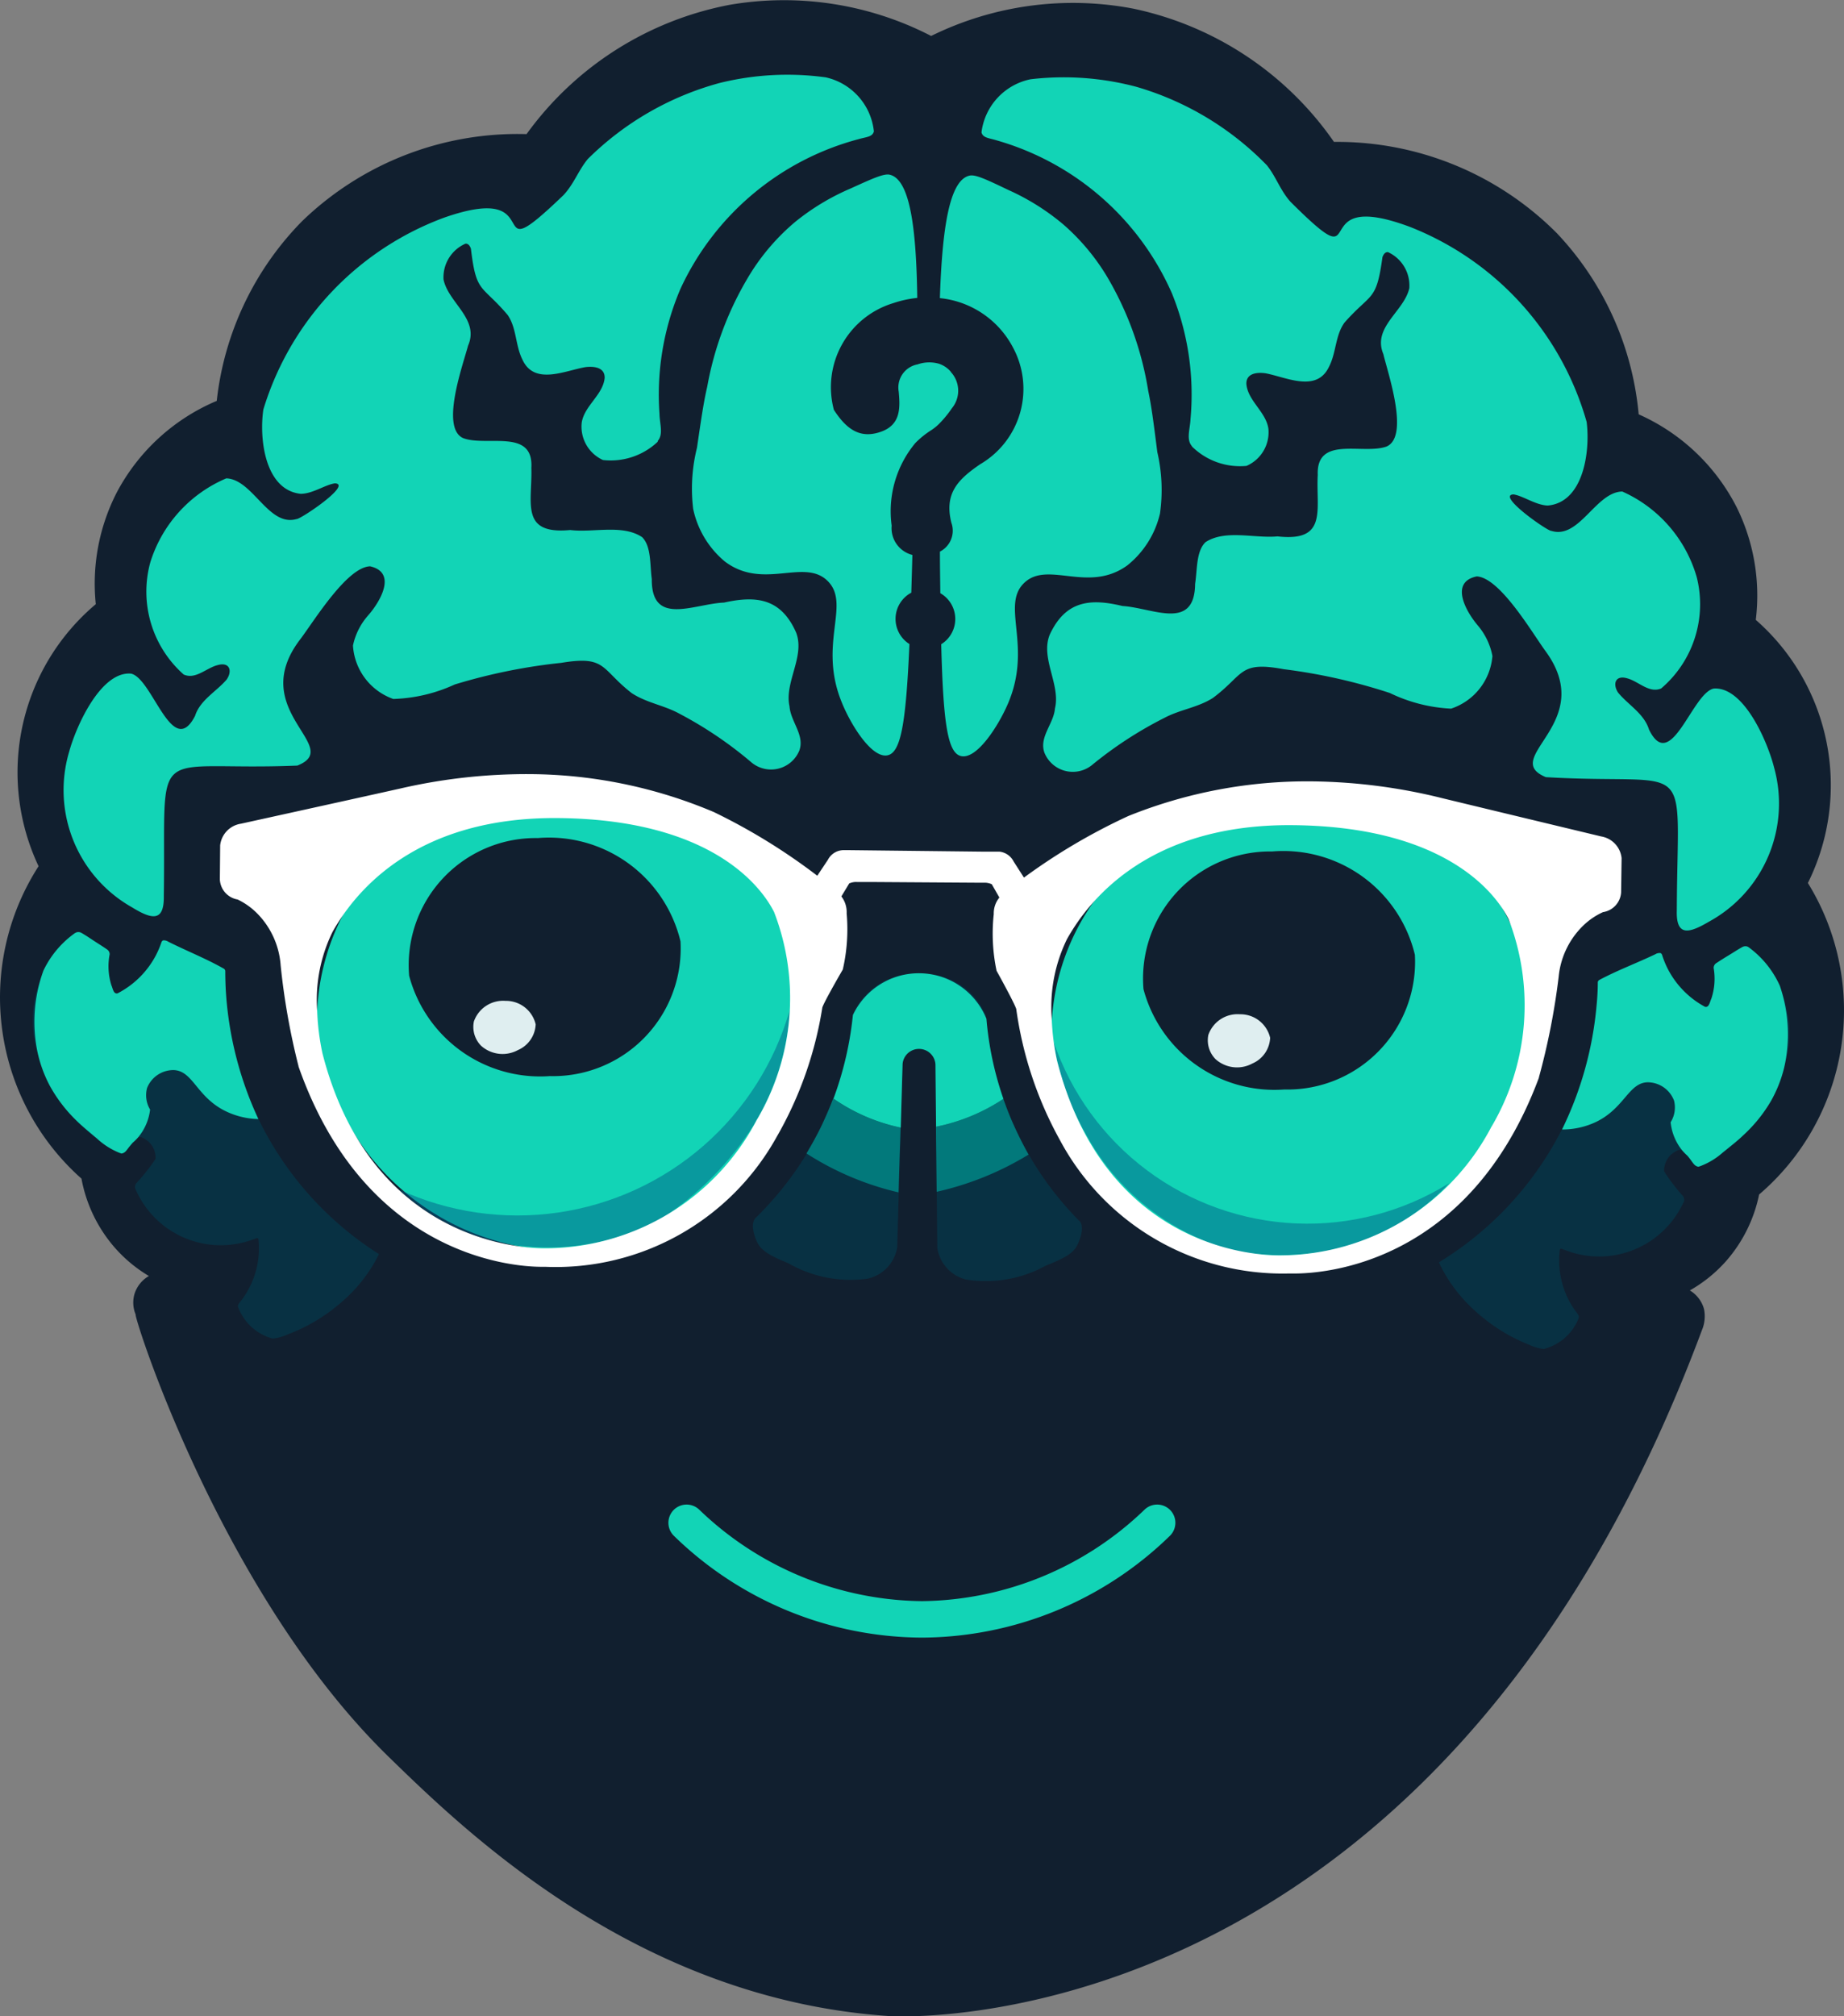 <svg id="user_default_avatar" data-name="user default avatar" xmlns="http://www.w3.org/2000/svg" xmlns:xlink="http://www.w3.org/1999/xlink" width="42.641" height="46.604" viewBox="0 0 42.641 46.604">
  <rect x="0" y="0" width="42.641" height="46.604" fill="#808080" stroke="none"/>
  <defs>
    <clipPath id="clip-path">
      <rect id="Rectangle_21020" data-name="Rectangle 21020" width="42.641" height="46.604" fill="none"/>
    </clipPath>
    <clipPath id="clip-path-4">
      <rect id="Rectangle_21016" data-name="Rectangle 21016" width="9.042" height="5.501" fill="none"/>
    </clipPath>
    <clipPath id="clip-path-5">
      <path id="Path_44266" data-name="Path 44266" d="M139.646,335.292a5.616,5.616,0,0,0,.807-2.614,6.549,6.549,0,0,1-9.042,4.149,5.152,5.152,0,0,0,1.994,1.143,5.507,5.507,0,0,0,4.023-.43,7.106,7.106,0,0,0,2.219-2.247" transform="translate(-131.41 -332.678)" fill="none"/>
    </clipPath>
    <linearGradient id="linear-gradient" x1="-0.8" y1="2.431" x2="-0.794" y2="2.431" gradientUnits="objectBoundingBox">
      <stop offset="0" stop-color="#6dc5bc"/>
      <stop offset="0.066" stop-color="#6dc5bc"/>
      <stop offset="1" stop-color="#005e85"/>
    </linearGradient>
    <clipPath id="clip-path-6">
      <rect id="Rectangle_21018" data-name="Rectangle 21018" width="9.148" height="4.932" fill="none"/>
    </clipPath>
    <clipPath id="clip-path-7">
      <path id="Path_44270" data-name="Path 44270" d="M354.4,347.8a5.812,5.812,0,0,0,1.007-.5,5.394,5.394,0,0,0,1.03-.856,6.2,6.2,0,0,1-9.148-3.262,6.038,6.038,0,0,0,.753,2.145A5.517,5.517,0,0,0,351.423,348a5.7,5.7,0,0,0,2.978-.2" transform="translate(-347.291 -343.177)" fill="none"/>
    </clipPath>
    <linearGradient id="linear-gradient-2" x1="-5" y1="2.668" x2="-4.987" y2="2.668" xlink:href="#linear-gradient"/>
  </defs>
  <g id="Group_39478" data-name="Group 39478" clip-path="url(#clip-path)">
    <g id="Group_39465" data-name="Group 39465">
      <g id="Group_39464" data-name="Group 39464" clip-path="url(#clip-path)">
        <path id="Path_44249" data-name="Path 44249" d="M39.364,30.723a.833.833,0,0,0,.039-.465.727.727,0,0,0-.328-.431,3.282,3.282,0,0,0,.84-.68,3.348,3.348,0,0,0,.762-1.537,5.6,5.6,0,0,0,1.128-7.2A5.079,5.079,0,0,0,40.6,14.328a4.61,4.61,0,0,0-.437-2.593,4.665,4.665,0,0,0-2.271-2.158A7.014,7.014,0,0,0,36,5.39a7.165,7.165,0,0,0-5.154-2.11A7.534,7.534,0,0,0,26.206.2a7.423,7.423,0,0,0-4.675.631A7.423,7.423,0,0,0,16.869.112,7.534,7.534,0,0,0,12.175,3.1,7.166,7.166,0,0,0,6.982,5.115,7.014,7.014,0,0,0,5.011,9.266,4.664,4.664,0,0,0,2.7,11.381a4.611,4.611,0,0,0-.486,2.584A5.08,5.08,0,0,0,.891,20.022a5.6,5.6,0,0,0,.992,7.221,3.348,3.348,0,0,0,.732,1.551,3.282,3.282,0,0,0,.827.7.727.727,0,0,0-.336.425.716.716,0,0,0,.03.465c-.056.013,1.974,6.45,5.851,10.224,1.78,1.733,5.759,5.606,11.581,5.992,0,0,12.571.835,18.794-15.874" transform="translate(0.001 0)" fill="#111f2f"/>
        <path id="Path_44250" data-name="Path 44250" d="M328.31,34.087c-.131-.159-.038-.39-.028-.627a6.226,6.226,0,0,0-.43-2.9,6.323,6.323,0,0,0-4.051-3.536c-.181-.056-.321-.056-.353-.186a1.433,1.433,0,0,1,1.136-1.227,6.538,6.538,0,0,1,2.447.175,6.885,6.885,0,0,1,3.018,1.815c.213.267.31.583.547.845,1.942,1.933.231-.366,2.759.577a6.85,6.85,0,0,1,4.087,4.509c.085.674-.069,1.859-.9,1.932-.279-.01-.561-.22-.789-.257-.414.012.793.857.874.843.644.2,1.026-.9,1.639-.91a3.107,3.107,0,0,1,1.721,1.977,2.556,2.556,0,0,1-.822,2.575c-.276.117-.517-.158-.775-.231-.286-.09-.353.129-.22.328.23.281.6.483.714.853.506,1.037,1-.856,1.5-.948.7-.044,1.246,1.244,1.392,1.825a3.11,3.11,0,0,1-1.515,3.569c-.472.278-.755.329-.734-.275.015-3.671.45-2.864-3.029-3.071-1.091-.454,1.237-1.253-.027-2.94-.318-.445-1.042-1.671-1.57-1.7-.637.131-.246.819.029,1.14a1.528,1.528,0,0,1,.333.7,1.4,1.4,0,0,1-.956,1.217,3.647,3.647,0,0,1-1.416-.362,13.112,13.112,0,0,0-2.454-.55c-1.044-.194-.909.124-1.641.667-.354.222-.75.264-1.114.456a9.09,9.09,0,0,0-1.688,1.1.707.707,0,0,1-1.09-.292c-.131-.361.215-.67.243-1.024.135-.552-.344-1.164-.119-1.709.363-.778.927-.841,1.679-.659.7.042,1.67.59,1.681-.512.052-.34.023-.751.24-.963.458-.3,1.138-.083,1.665-.134,1.17.133.886-.616.931-1.42-.036-.921,1.046-.46,1.591-.657.537-.23.029-1.7-.074-2.136-.26-.623.478-.984.6-1.522a.849.849,0,0,0-.492-.835c-.068-.007-.107.056-.129.116-.142,1.041-.255.808-.878,1.513-.214.294-.19.7-.358,1.02-.285.606-.99.241-1.468.151-.239-.032-.447.021-.443.244.031.391.457.65.51,1.04a.847.847,0,0,1-.507.857,1.583,1.583,0,0,1-1.258-.446Z" transform="translate(-300.752 -23.779)" fill="#12d4b6"/>
        <path id="Path_44251" data-name="Path 44251" d="M474.265,318.98a7.645,7.645,0,0,0,3.644-5.947c.018-.207.019-.385.027-.527a.088.088,0,0,1,.026-.044c.414-.227.874-.4,1.305-.6a.184.184,0,0,1,.12-.026.074.074,0,0,1,.038.049,2.159,2.159,0,0,0,.118.293,2.072,2.072,0,0,0,.873.9c.1.022.112-.114.146-.187a1.46,1.46,0,0,0,.054-.71.131.131,0,0,1,.064-.115c.092-.062.2-.123.294-.185s.2-.126.3-.182a.137.137,0,0,1,.147,0,2.562,2.562,0,0,1,.818,2.788,3.761,3.761,0,0,1-1.975,2.291c-.023.007-.05-.015-.069-.034-.1-.1-.2-.252-.313-.344-.052-.037-.117-.006-.207.057a.5.5,0,0,0-.207.424,4.353,4.353,0,0,0,.427.562.148.148,0,0,1,.035.122,2.147,2.147,0,0,1-2.76,1.132c-.052-.01-.11-.068-.117.015a1.984,1.984,0,0,0,.036.666,1.963,1.963,0,0,0,.3.69c.052.081.118.132.105.2a1.179,1.179,0,0,1-.811.719,1.071,1.071,0,0,1-.341-.1,4.04,4.04,0,0,1-1.221-.759,3.5,3.5,0,0,1-.857-1.133Z" transform="translate(-440.986 -289.806)" fill="#083143"/>
        <path id="Path_44252" data-name="Path 44252" d="M519.074,311.7a.136.136,0,0,0-.039-.018.15.15,0,0,0-.108.018c-.1.055-.2.122-.3.182s-.2.123-.294.185a.131.131,0,0,0-.064.115,1.459,1.459,0,0,1-.054.71c-.035.072-.051.209-.146.187a2.072,2.072,0,0,1-.873-.9,2.2,2.2,0,0,1-.118-.293.073.073,0,0,0-.037-.049.185.185,0,0,0-.12.026c-.431.207-.891.377-1.305.6a.089.089,0,0,0-.026.044q0,.256-.027.527a8.187,8.187,0,0,1-.8,2.88,1.819,1.819,0,0,0,.8-.181c.648-.321.742-.9,1.18-.91a.655.655,0,0,1,.61.424.643.643,0,0,1-.079.5,1.223,1.223,0,0,0,.266.648,1.108,1.108,0,0,0,.122.125c.028.033.049.06.063.079.073.1.1.148.164.169a.165.165,0,0,0,.027.007l.052-.017a1.658,1.658,0,0,0,.517-.316c.248-.2.372-.3.467-.393a3.385,3.385,0,0,0,.646-.8,3.013,3.013,0,0,0,.3-.76,3.458,3.458,0,0,0-.1-1.9,2.244,2.244,0,0,0-.72-.887" transform="translate(-478.642 -289.807)" fill="#12d4b6"/>
        <path id="Path_44253" data-name="Path 44253" d="M18.975,314.488a7.645,7.645,0,0,1-3.531-6.015c-.014-.207-.012-.385-.017-.527a.089.089,0,0,0-.025-.044c-.41-.234-.867-.414-1.294-.629a.185.185,0,0,0-.12-.029.074.074,0,0,0-.038.048,2.175,2.175,0,0,1-.124.291,2.072,2.072,0,0,1-.89.885c-.1.02-.11-.117-.143-.19a1.46,1.46,0,0,1-.04-.711.131.131,0,0,0-.062-.116c-.091-.064-.194-.127-.29-.19s-.2-.13-.293-.187a.137.137,0,0,0-.147,0,2.561,2.561,0,0,0-.87,2.772,3.762,3.762,0,0,0,1.931,2.328c.023.007.05-.014.07-.033.1-.1.208-.249.319-.338.053-.036.117,0,.206.061a.5.5,0,0,1,.2.428,4.362,4.362,0,0,1-.437.554.148.148,0,0,0-.037.121,2.147,2.147,0,0,0,2.738,1.184c.052-.009.111-.066.117.018a1.977,1.977,0,0,1-.365,1.35c-.053.08-.12.13-.109.193a1.179,1.179,0,0,0,.8.734,1.074,1.074,0,0,0,.343-.094,4.043,4.043,0,0,0,1.235-.735,3.493,3.493,0,0,0,.878-1.117Z" transform="translate(-10.22 -285.506)" fill="#083143"/>
        <path id="Path_44254" data-name="Path 44254" d="M12.288,307.07a.137.137,0,0,1,.04-.017.149.149,0,0,1,.108.02c.1.057.2.126.293.187s.2.126.29.19a.131.131,0,0,1,.062.116,1.459,1.459,0,0,0,.04.711c.033.073.047.21.143.19a2.073,2.073,0,0,0,.89-.885,2.178,2.178,0,0,0,.124-.291.074.074,0,0,1,.038-.048.184.184,0,0,1,.12.029c.427.215.884.394,1.294.629a.09.09,0,0,1,.025.044c0,.171.005.347.017.527a8.188,8.188,0,0,0,.749,2.9,1.816,1.816,0,0,1-.793-.2c-.642-.333-.724-.914-1.163-.932a.655.655,0,0,0-.618.413.644.644,0,0,0,.07.5,1.223,1.223,0,0,1-.278.643,1.109,1.109,0,0,1-.125.123c-.028.032-.05.059-.065.077-.075.094-.1.146-.167.166a.161.161,0,0,1-.028.006l-.052-.018a1.657,1.657,0,0,1-.511-.326c-.244-.205-.366-.308-.46-.4a3.385,3.385,0,0,1-.631-.817,3.012,3.012,0,0,1-.283-.766,3.458,3.458,0,0,1,.133-1.9,2.244,2.244,0,0,1,.737-.873" transform="translate(-10.546 -285.506)" fill="#12d4b6"/>
        <path id="Path_44255" data-name="Path 44255" d="M314.776,64.165c-.09-.71-.136-1.065-.21-1.416a7.524,7.524,0,0,0-.936-2.613A5.036,5.036,0,0,0,312.6,58.9a5.394,5.394,0,0,0-1.264-.793c-.509-.243-.763-.364-.9-.334-.471.1-.635,1.229-.688,2.832a2.15,2.15,0,0,1,1.692,1.144,2.016,2.016,0,0,1-.758,2.694c-.514.351-.837.673-.669,1.352a.543.543,0,0,1-.264.669c0,.343.006.662.009.961a.687.687,0,0,1,.021,1.18c.047,1.875.156,2.528.467,2.587.367.07.864-.716,1.078-1.218.57-1.335-.174-2.263.374-2.787s1.483.25,2.385-.405a2.163,2.163,0,0,0,.755-1.2,3.89,3.89,0,0,0-.061-1.414" transform="translate(-288.014 -53.714)" fill="#12d4b6"/>
        <path id="Path_44256" data-name="Path 44256" d="M234.058,62.066a.613.613,0,0,0-.277-.187.815.815,0,0,0-.5.018l-.006,0a.543.543,0,0,0-.423.627c.036.384.046.768-.415.929-.488.17-.8-.07-1.084-.507a2.03,2.03,0,0,1,1.369-2.466,2.531,2.531,0,0,1,.559-.122c-.022-1.6-.165-2.734-.634-2.847-.136-.033-.393.084-.906.317a5.39,5.39,0,0,0-1.278.769,5.036,5.036,0,0,0-1.053,1.218,7.524,7.524,0,0,0-.986,2.595c-.081.349-.133.7-.237,1.412a3.886,3.886,0,0,0-.088,1.413,2.162,2.162,0,0,0,.733,1.216c.89.672,1.835-.088,2.377.45s-.224,1.447.321,2.793c.2.506.686,1.3,1.055,1.238.311-.053.433-.7.515-2.573a.687.687,0,0,1,.043-1.188c.008-.273.017-.562.025-.872a.638.638,0,0,1-.479-.677,2.465,2.465,0,0,1,.545-1.907,2.027,2.027,0,0,1,.371-.3,1.15,1.15,0,0,0,.177-.143,2.482,2.482,0,0,0,.3-.364.636.636,0,0,0-.026-.839" transform="translate(-212.07 -53.472)" fill="#12d4b6"/>
        <path id="Path_44257" data-name="Path 44257" d="M35.043,33.15c.134-.157.045-.389.04-.627a6.226,6.226,0,0,1,.485-2.889,6.323,6.323,0,0,1,4.117-3.459c.182-.053.322-.05.356-.18a1.433,1.433,0,0,0-1.113-1.249,6.536,6.536,0,0,0-2.45.129,6.885,6.885,0,0,0-3.052,1.758c-.218.263-.321.577-.562.834-1.978,1.9-.224-.371-2.77.525a6.85,6.85,0,0,0-4.171,4.431c-.1.672.034,1.86.862,1.949.279,0,.565-.21.793-.242.414.02-.809.842-.89.826-.648.185-1.008-.92-1.622-.941a3.107,3.107,0,0,0-1.758,1.944,2.556,2.556,0,0,0,.773,2.59c.274.122.52-.149.779-.216.288-.084.351.135.214.332-.235.277-.613.472-.73.839-.526,1.027-.985-.875-1.483-.976-.7-.057-1.269,1.22-1.427,1.8a3.11,3.11,0,0,0,1.448,3.6c.467.287.749.343.739-.261.055-3.671-.4-2.872,3.087-3.013,1.1-.433-1.213-1.276.083-2.939.326-.439,1.073-1.651,1.6-1.667.634.143.231.824-.05,1.14a1.529,1.529,0,0,0-.346.691,1.4,1.4,0,0,0,.932,1.235,3.648,3.648,0,0,0,1.422-.335,13.114,13.114,0,0,1,2.464-.5c1.047-.174.907.141,1.628.7.35.229.745.278,1.106.477a9.091,9.091,0,0,1,1.667,1.128.707.707,0,0,0,1.1-.271c.138-.358-.2-.674-.224-1.029-.124-.554.366-1.157.152-1.707-.348-.784-.911-.859-1.666-.691-.7.029-1.681.558-1.671-.544-.046-.341-.009-.751-.222-.967-.452-.305-1.136-.1-1.663-.166-1.172.111-.874-.633-.9-1.438.054-.92-1.037-.48-1.578-.687-.532-.24,0-1.7.114-2.135.272-.618-.459-.993-.567-1.533a.849.849,0,0,1,.508-.826c.068-.005.106.058.126.118.123,1.044.24.813.849,1.53.208.3.177.7.339,1.026.274.611.985.26,1.465.179.24-.027.446.03.439.252-.038.39-.469.641-.53,1.03a.847.847,0,0,0,.491.866,1.583,1.583,0,0,0,1.266-.422Z" transform="translate(-19.833 -22.958)" fill="#12d4b6"/>
        <path id="Path_44258" data-name="Path 44258" d="M255.667,326.51a7.536,7.536,0,0,1-2.145-4.667.352.352,0,0,0-.03-.119,1.554,1.554,0,0,0-1.49-.915l-.019,0-.019,0a1.555,1.555,0,0,0-1.507.887.355.355,0,0,0-.032.118,7.535,7.535,0,0,1-2.233,4.626c-.119.116-.062.359.023.549s.251.311.722.5a2.88,2.88,0,0,0,1.848.359.891.891,0,0,0,.676-.721l.123-4.235a.368.368,0,0,1,.371-.357h.026a.368.368,0,0,1,.364.364l.043,4.237a.891.891,0,0,0,.662.733,2.88,2.88,0,0,0,1.854-.324c.475-.186.642-.3.731-.491s.15-.43.034-.548" transform="translate(-230.714 -298.294)" fill="#083143"/>
        <path id="Path_44259" data-name="Path 44259" d="M266.47,361.917a4.263,4.263,0,0,0,1.555.67L268,363.3l-.023.784a6.761,6.761,0,0,1-2.129-.9c.119-.2.24-.415.357-.659.1-.215.189-.42.261-.613" transform="translate(-247.199 -336.523)" fill="#02797b"/>
        <path id="Path_44260" data-name="Path 44260" d="M310.023,361.988a4.369,4.369,0,0,1-1.557.644c0,.168.006.582.008.75s.006.585.008.754a6.991,6.991,0,0,0,2.125-.86c-.112-.2-.226-.421-.336-.666-.1-.218-.179-.426-.248-.622" transform="translate(-286.822 -336.589)" fill="#02797b"/>
        <path id="Path_44261" data-name="Path 44261" d="M274.7,323.509a7.825,7.825,0,0,0,.449-1.932,1.686,1.686,0,0,1,3.087.086,7.556,7.556,0,0,0,.393,1.851,4.368,4.368,0,0,1-1.557.644q-.007-.717-.014-1.434a.381.381,0,0,0-.76-.019q-.022.737-.043,1.474a4.262,4.262,0,0,1-1.555-.67" transform="translate(-255.426 -298.115)" fill="#12d4b6"/>
      </g>
    </g>
    <g id="Group_39477" data-name="Group 39477">
      <g id="Group_39476" data-name="Group 39476" clip-path="url(#clip-path)">
        <path id="Path_44262" data-name="Path 44262" d="M226.153,498.729a8.268,8.268,0,0,1-5.738-2.354.421.421,0,0,1,.591-.6,7.537,7.537,0,0,0,5.147,2.111h0a7.536,7.536,0,0,0,5.143-2.111.421.421,0,0,1,.591.6,8.268,8.268,0,0,1-5.734,2.354Z" transform="translate(-204.833 -460.877)" fill="#12d4b6"/>
        <path id="Path_44263" data-name="Path 44263" d="M104.458,266.219a5.735,5.735,0,0,0,5.617,5.405,5.817,5.817,0,0,0,5.515-5.27,5.453,5.453,0,0,0-1.309-3.808,5.329,5.329,0,0,0-4.137-1.509,5.3,5.3,0,0,0-5.686,5.181" transform="translate(-97.128 -242.722)" fill="#12d4b6"/>
        <path id="Path_44264" data-name="Path 44264" d="M137.3,276.032a2.937,2.937,0,0,0-2.97,3.182,3.134,3.134,0,0,0,3.254,2.32,2.951,2.951,0,0,0,3.021-3.114,3.127,3.127,0,0,0-3.3-2.388" transform="translate(-124.869 -256.661)" fill="#111f2f"/>
        <path id="Path_44265" data-name="Path 44265" d="M155.987,330.146a.621.621,0,0,0,.164.569.744.744,0,0,0,.854.1.679.679,0,0,0,.409-.594.705.705,0,0,0-.7-.543.715.715,0,0,0-.726.469" transform="translate(-145.027 -306.544)" fill="#dfeef0"/>
        <g id="Group_39470" data-name="Group 39470" transform="translate(9.22 23.343)" opacity="0.5">
          <g id="Group_39469" data-name="Group 39469">
            <g id="Group_39468" data-name="Group 39468" clip-path="url(#clip-path-4)">
              <g id="Group_39467" data-name="Group 39467" transform="translate(0 0)">
                <g id="Group_39466" data-name="Group 39466" clip-path="url(#clip-path-5)">
                  <rect id="Rectangle_21015" data-name="Rectangle 21015" width="10.569" height="10.526" transform="translate(-2.937 2.882) rotate(-44.458)" fill="url(#linear-gradient)"/>
                </g>
              </g>
            </g>
          </g>
        </g>
        <path id="Path_44267" data-name="Path 44267" d="M346.512,270.634a5.735,5.735,0,0,0,5.617,5.405,5.817,5.817,0,0,0,5.515-5.27,5.453,5.453,0,0,0-1.309-3.808,5.328,5.328,0,0,0-4.137-1.509,5.3,5.3,0,0,0-5.686,5.181" transform="translate(-322.198 -246.827)" fill="#12d4b6"/>
        <path id="Path_44268" data-name="Path 44268" d="M379.352,280.447a2.937,2.937,0,0,0-2.971,3.182,3.134,3.134,0,0,0,3.254,2.32,2.952,2.952,0,0,0,3.022-3.114,3.127,3.127,0,0,0-3.3-2.388" transform="translate(-349.939 -260.766)" fill="#111f2f"/>
        <path id="Path_44269" data-name="Path 44269" d="M398.042,334.561a.621.621,0,0,0,.164.569.744.744,0,0,0,.854.1.679.679,0,0,0,.409-.594.706.706,0,0,0-.7-.543.715.715,0,0,0-.726.469" transform="translate(-370.098 -310.649)" fill="#dfeef0"/>
        <g id="Group_39475" data-name="Group 39475" transform="translate(24.368 24.079)" opacity="0.5">
          <g id="Group_39474" data-name="Group 39474">
            <g id="Group_39473" data-name="Group 39473" clip-path="url(#clip-path-6)">
              <g id="Group_39472" data-name="Group 39472">
                <g id="Group_39471" data-name="Group 39471" clip-path="url(#clip-path-7)">
                  <rect id="Rectangle_21017" data-name="Rectangle 21017" width="5.262" height="9.196" transform="translate(-0.049 5.175) rotate(-89.458)" fill="url(#linear-gradient-2)"/>
                </g>
              </g>
            </g>
          </g>
        </g>
        <path id="Path_44271" data-name="Path 44271" d="M104.891,256.936a.567.567,0,0,0-.47-.5c-.025-.006-2.5-.6-3.666-.882a13.018,13.018,0,0,0-2.993-.391,11.06,11.06,0,0,0-4.276.8,13.922,13.922,0,0,0-2.415,1.424l-.239-.373a.418.418,0,0,0-.33-.227v0l-.207,0-.2,0h0L87,256.752h-.1a.412.412,0,0,0-.362.223l-.246.369a13.9,13.9,0,0,0-2.39-1.471,11.053,11.053,0,0,0-4.257-.878,13.014,13.014,0,0,0-3,.334c-1.171.261-3.657.807-3.679.812a.569.569,0,0,0-.482.5l-.007.788a.493.493,0,0,0,.41.464,1.613,1.613,0,0,1,.455.324,1.9,1.9,0,0,1,.541,1.2,16.039,16.039,0,0,0,.413,2.329l0,.007c1.536,4.371,4.93,4.624,5.595,4.63.068,0,.108,0,.108,0a5.841,5.841,0,0,0,5.345-2.987,8.715,8.715,0,0,0,1.065-3.008c.039-.115.308-.593.473-.876a4.159,4.159,0,0,0,.089-1.3.589.589,0,0,0-.122-.39l.181-.3a.386.386,0,0,1,.184-.033h.021l.358,0h0l2.438.016v0h.111a.4.4,0,0,1,.185.035l.176.308a.572.572,0,0,0-.13.381,4.163,4.163,0,0,0,.065,1.312c.158.284.418.767.455.883a8.7,8.7,0,0,0,1.008,3.027,5.839,5.839,0,0,0,5.282,3.087h0s.04,0,.114,0c.666.006,4.064-.183,5.681-4.523l0-.007a16.066,16.066,0,0,0,.457-2.321A1.9,1.9,0,0,1,104,258.5a1.618,1.618,0,0,1,.461-.315.493.493,0,0,0,.419-.456ZM84.9,262.974a5.534,5.534,0,0,1-4.86,2.981h-.083c-.661-.006-4.011-.253-5.106-4.5a5.562,5.562,0,0,1-.123-.979,3.576,3.576,0,0,1,.353-1.831c.56-1,1.983-2.665,5.225-2.634,3.636.034,4.736,1.671,4.987,2.172a5.531,5.531,0,0,1-.393,4.794m16.985.161a5.534,5.534,0,0,1-4.86,2.981s-.03,0-.083,0c-.661-.006-4.011-.253-5.106-4.5a5.561,5.561,0,0,1-.123-.979,3.576,3.576,0,0,1,.353-1.831c.56-1,1.983-2.665,5.225-2.634,3.636.034,4.736,1.671,4.987,2.172a5.531,5.531,0,0,1-.393,4.794" transform="translate(-67.393 -237.102)" fill="#fff"/>
      </g>
    </g>
  </g>
</svg>
